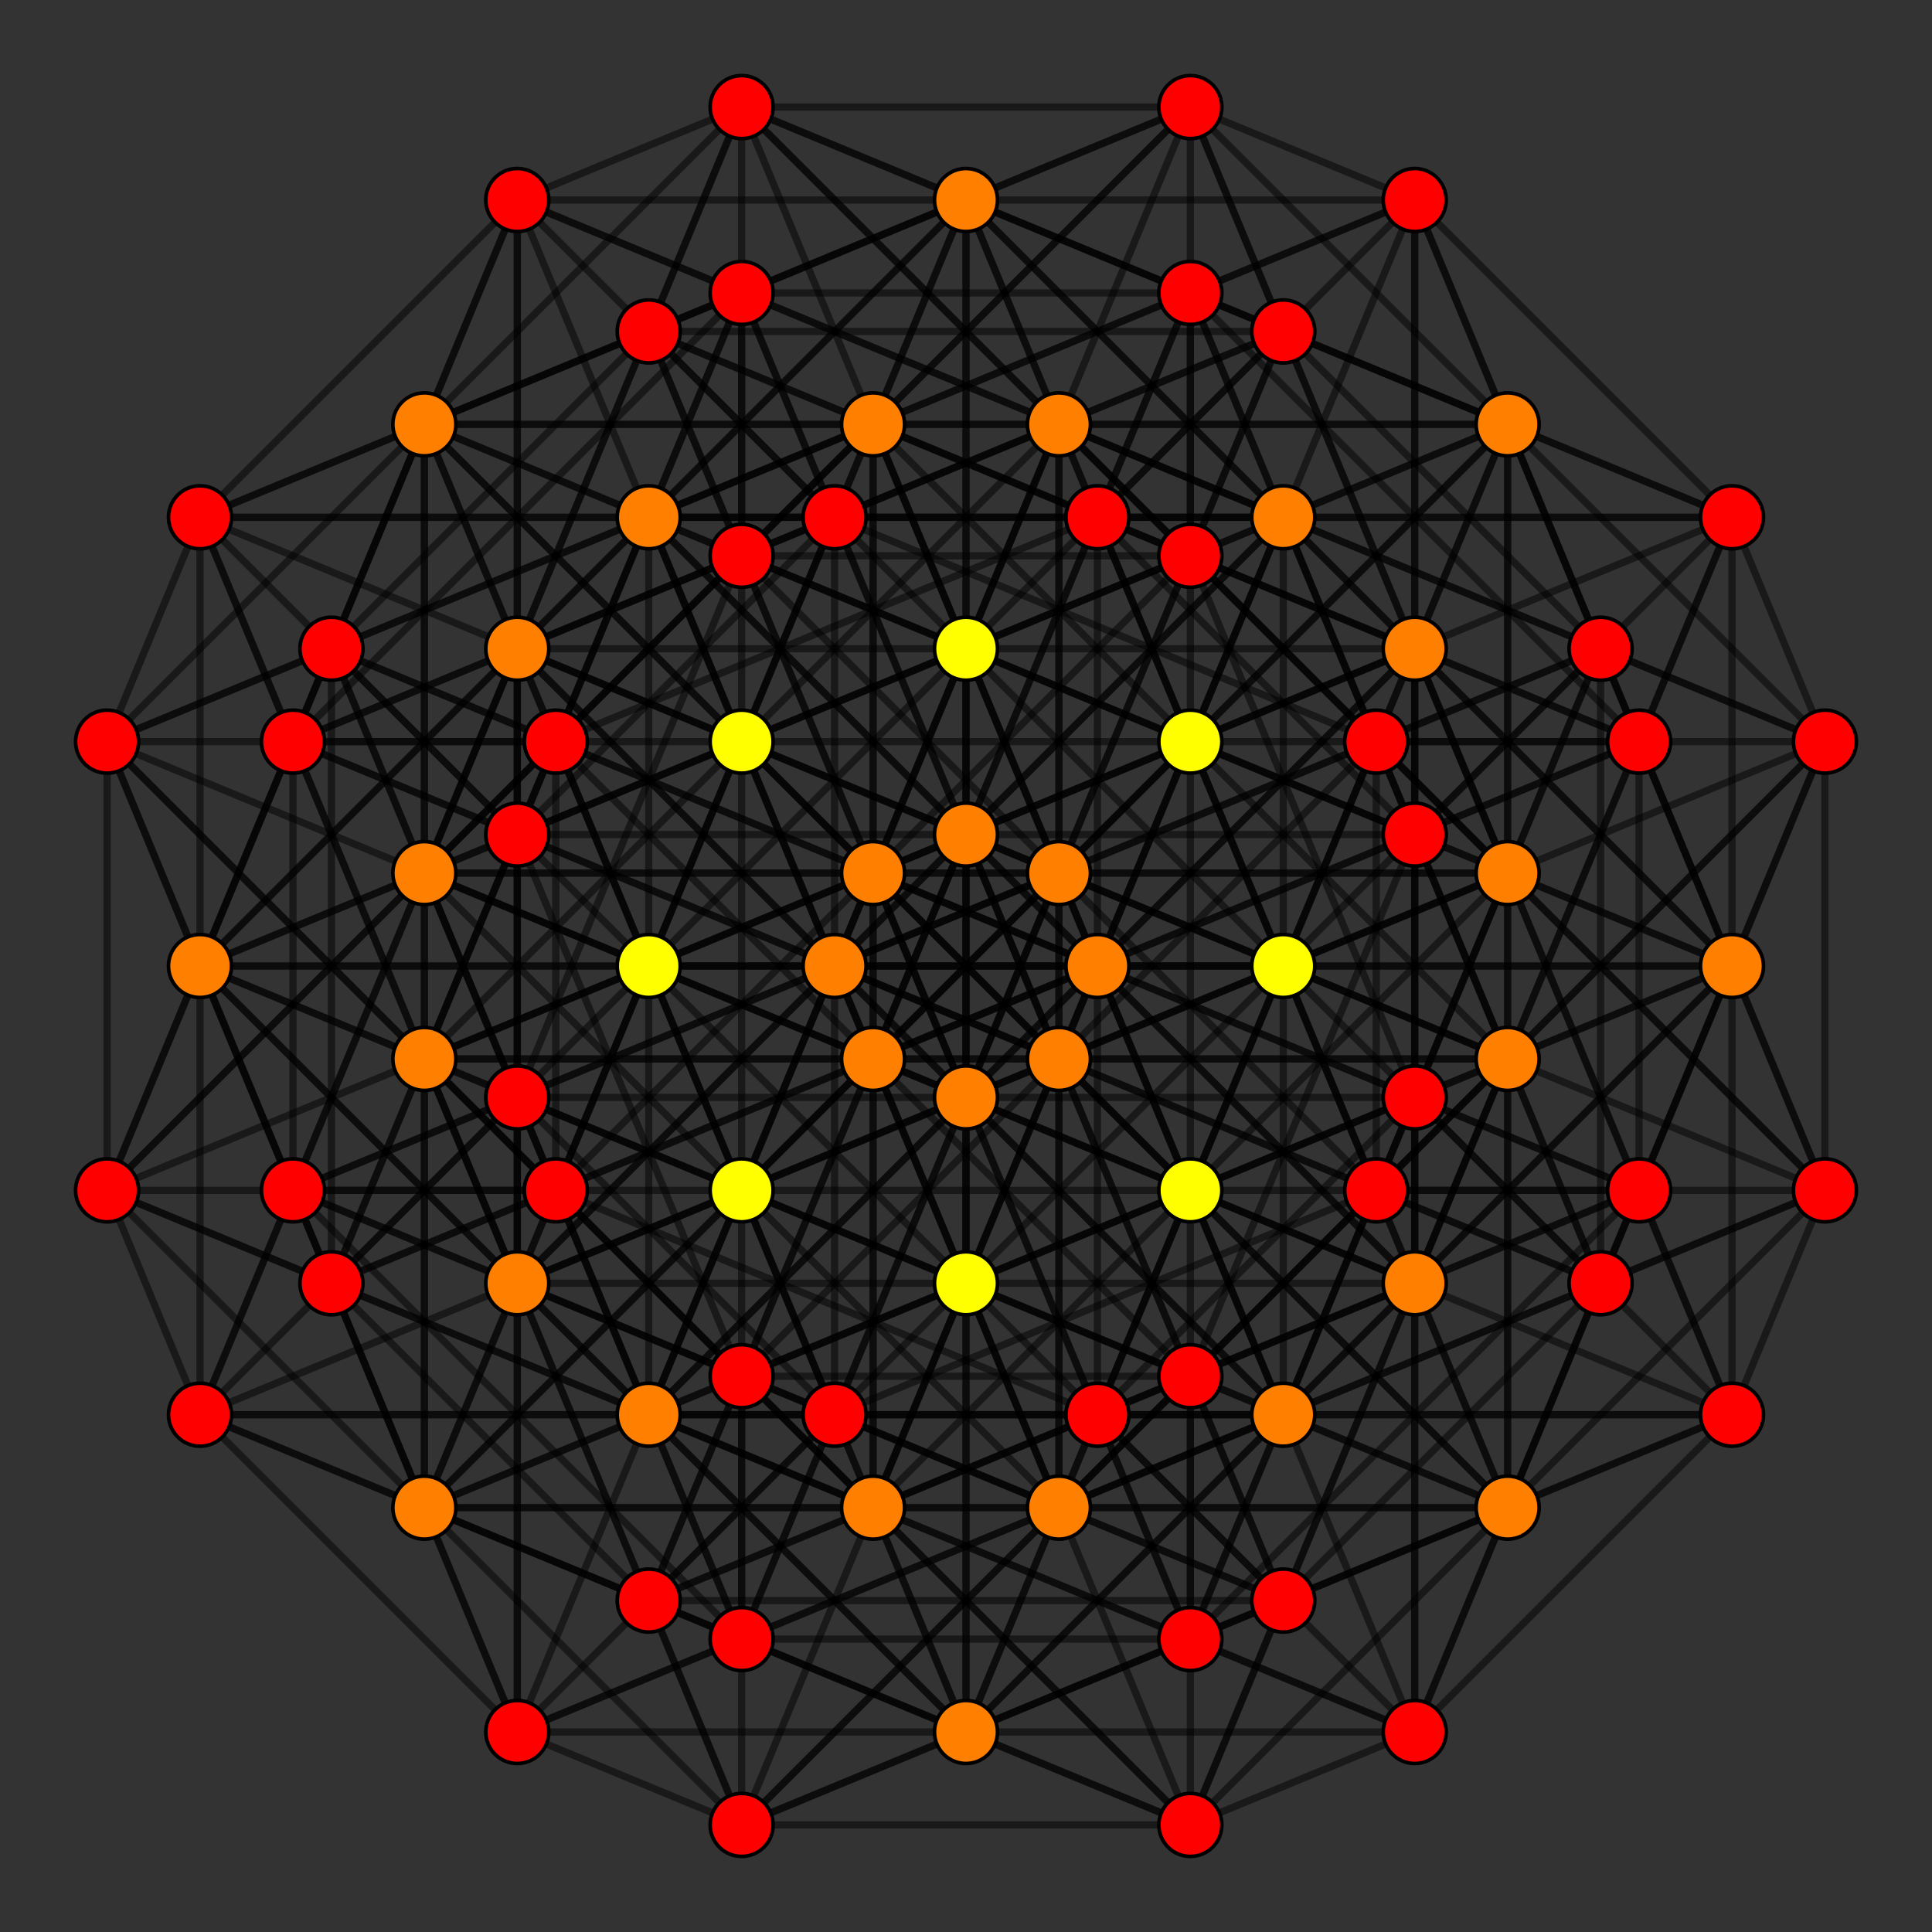 <?xml version="1.0" encoding="UTF-8" standalone="no"?>
<svg
xmlns="http://www.w3.org/2000/svg"
version="1.0"
width="1600" height="1600"
id="8-cube_t5_A7.svg">
<rect width="100%" height="100%" fill="#333333" stroke="none"/>
<g style="stroke:#000000;stroke-width:6.0;stroke-opacity:0.50;">
<line x1="1248.560" y1="1248.560" x2="1062.760" y2="1171.599"/>
<line x1="1248.560" y1="1248.560" x2="1434.360" y2="800.000"/>
<line x1="1248.560" y1="1248.560" x2="985.800" y2="985.800"/>
<line x1="1248.560" y1="1248.560" x2="1511.321" y2="985.800"/>
<line x1="1248.560" y1="1248.560" x2="1062.760" y2="800.000"/>
<line x1="1248.560" y1="1248.560" x2="1434.360" y2="1171.599"/>
<line x1="1248.560" y1="1248.560" x2="1248.560" y2="723.039"/>
<line x1="1248.560" y1="1248.560" x2="1248.560" y2="1248.560"/>
<line x1="1248.560" y1="1248.560" x2="876.961" y2="1248.560"/>
<line x1="1248.560" y1="1248.560" x2="1248.560" y2="876.961"/>
<line x1="1248.560" y1="1248.560" x2="800.000" y2="1062.760"/>
<line x1="1248.560" y1="1248.560" x2="1325.521" y2="1062.760"/>
<line x1="1248.560" y1="1248.560" x2="876.961" y2="876.961"/>
<line x1="1248.560" y1="1248.560" x2="1062.760" y2="1325.521"/>
<line x1="1248.560" y1="1248.560" x2="800.000" y2="1434.360"/>
<line x1="1248.560" y1="1248.560" x2="1171.599" y2="1062.760"/>
<line x1="1248.560" y1="1248.560" x2="723.039" y2="1248.560"/>
<line x1="1248.560" y1="1248.560" x2="1171.599" y2="1434.360"/>
<line x1="1248.560" y1="1248.560" x2="985.800" y2="1511.321"/>
<line x1="723.039" y1="1248.560" x2="537.240" y2="1171.599"/>
<line x1="723.039" y1="1248.560" x2="908.839" y2="800.000"/>
<line x1="723.039" y1="1248.560" x2="460.279" y2="985.800"/>
<line x1="723.039" y1="1248.560" x2="985.800" y2="985.800"/>
<line x1="723.039" y1="1248.560" x2="537.240" y2="800.000"/>
<line x1="723.039" y1="1248.560" x2="908.839" y2="1171.599"/>
<line x1="723.039" y1="1248.560" x2="723.039" y2="723.039"/>
<line x1="723.039" y1="1248.560" x2="723.039" y2="1248.560"/>
<line x1="723.039" y1="1248.560" x2="351.440" y2="1248.560"/>
<line x1="723.039" y1="1248.560" x2="723.039" y2="876.961"/>
<line x1="723.039" y1="1248.560" x2="274.479" y2="1062.760"/>
<line x1="723.039" y1="1248.560" x2="800.000" y2="1062.760"/>
<line x1="723.039" y1="1248.560" x2="351.440" y2="876.961"/>
<line x1="723.039" y1="1248.560" x2="537.240" y2="1325.521"/>
<line x1="723.039" y1="1248.560" x2="800.000" y2="1434.360"/>
<line x1="723.039" y1="1248.560" x2="1171.599" y2="1062.760"/>
<line x1="723.039" y1="1248.560" x2="1171.599" y2="1434.360"/>
<line x1="723.039" y1="1248.560" x2="985.800" y2="1511.321"/>
<line x1="876.961" y1="876.961" x2="691.161" y2="800.000"/>
<line x1="876.961" y1="876.961" x2="1062.760" y2="428.401"/>
<line x1="876.961" y1="876.961" x2="614.200" y2="614.200"/>
<line x1="876.961" y1="876.961" x2="1139.721" y2="614.200"/>
<line x1="876.961" y1="876.961" x2="691.161" y2="428.401"/>
<line x1="876.961" y1="876.961" x2="1062.760" y2="800.000"/>
<line x1="876.961" y1="876.961" x2="876.961" y2="351.440"/>
<line x1="876.961" y1="876.961" x2="876.961" y2="876.961"/>
<line x1="876.961" y1="876.961" x2="876.961" y2="1248.560"/>
<line x1="876.961" y1="876.961" x2="1248.560" y2="876.961"/>
<line x1="876.961" y1="876.961" x2="800.000" y2="1062.760"/>
<line x1="876.961" y1="876.961" x2="1325.521" y2="1062.760"/>
<line x1="876.961" y1="876.961" x2="1062.760" y2="1325.521"/>
<line x1="876.961" y1="876.961" x2="428.401" y2="1062.760"/>
<line x1="876.961" y1="876.961" x2="800.000" y2="691.161"/>
<line x1="876.961" y1="876.961" x2="351.440" y2="876.961"/>
<line x1="876.961" y1="876.961" x2="428.401" y2="691.161"/>
<line x1="876.961" y1="876.961" x2="614.200" y2="1139.721"/>
<line x1="351.440" y1="876.961" x2="165.640" y2="800.000"/>
<line x1="351.440" y1="876.961" x2="537.240" y2="428.401"/>
<line x1="351.440" y1="876.961" x2="88.679" y2="614.200"/>
<line x1="351.440" y1="876.961" x2="614.200" y2="614.200"/>
<line x1="351.440" y1="876.961" x2="165.640" y2="428.401"/>
<line x1="351.440" y1="876.961" x2="537.240" y2="800.000"/>
<line x1="351.440" y1="876.961" x2="351.440" y2="351.440"/>
<line x1="351.440" y1="876.961" x2="351.440" y2="876.961"/>
<line x1="351.440" y1="876.961" x2="351.440" y2="1248.560"/>
<line x1="351.440" y1="876.961" x2="723.039" y2="876.961"/>
<line x1="351.440" y1="876.961" x2="274.479" y2="1062.760"/>
<line x1="351.440" y1="876.961" x2="800.000" y2="1062.760"/>
<line x1="351.440" y1="876.961" x2="537.240" y2="1325.521"/>
<line x1="351.440" y1="876.961" x2="428.401" y2="1062.760"/>
<line x1="351.440" y1="876.961" x2="800.000" y2="691.161"/>
<line x1="351.440" y1="876.961" x2="428.401" y2="691.161"/>
<line x1="351.440" y1="876.961" x2="614.200" y2="1139.721"/>
<line x1="1248.560" y1="723.039" x2="1062.760" y2="1171.599"/>
<line x1="1248.560" y1="723.039" x2="1434.360" y2="800.000"/>
<line x1="1248.560" y1="723.039" x2="985.800" y2="985.800"/>
<line x1="1248.560" y1="723.039" x2="1511.321" y2="985.800"/>
<line x1="1248.560" y1="723.039" x2="1062.760" y2="800.000"/>
<line x1="1248.560" y1="723.039" x2="1434.360" y2="1171.599"/>
<line x1="1248.560" y1="723.039" x2="1248.560" y2="723.039"/>
<line x1="1248.560" y1="723.039" x2="876.961" y2="723.039"/>
<line x1="1248.560" y1="723.039" x2="1248.560" y2="351.440"/>
<line x1="1248.560" y1="723.039" x2="800.000" y2="537.240"/>
<line x1="1248.560" y1="723.039" x2="1325.521" y2="537.240"/>
<line x1="1248.560" y1="723.039" x2="876.961" y2="351.440"/>
<line x1="1248.560" y1="723.039" x2="1062.760" y2="274.479"/>
<line x1="1248.560" y1="723.039" x2="800.000" y2="908.839"/>
<line x1="1248.560" y1="723.039" x2="1171.599" y2="537.240"/>
<line x1="1248.560" y1="723.039" x2="723.039" y2="723.039"/>
<line x1="1248.560" y1="723.039" x2="1171.599" y2="908.839"/>
<line x1="1248.560" y1="723.039" x2="985.800" y2="460.279"/>
<line x1="723.039" y1="723.039" x2="537.240" y2="1171.599"/>
<line x1="723.039" y1="723.039" x2="908.839" y2="800.000"/>
<line x1="723.039" y1="723.039" x2="460.279" y2="985.800"/>
<line x1="723.039" y1="723.039" x2="985.800" y2="985.800"/>
<line x1="723.039" y1="723.039" x2="537.240" y2="800.000"/>
<line x1="723.039" y1="723.039" x2="908.839" y2="1171.599"/>
<line x1="723.039" y1="723.039" x2="723.039" y2="723.039"/>
<line x1="723.039" y1="723.039" x2="351.440" y2="723.039"/>
<line x1="723.039" y1="723.039" x2="723.039" y2="351.440"/>
<line x1="723.039" y1="723.039" x2="274.479" y2="537.240"/>
<line x1="723.039" y1="723.039" x2="800.000" y2="537.240"/>
<line x1="723.039" y1="723.039" x2="351.440" y2="351.440"/>
<line x1="723.039" y1="723.039" x2="537.240" y2="274.479"/>
<line x1="723.039" y1="723.039" x2="800.000" y2="908.839"/>
<line x1="723.039" y1="723.039" x2="1171.599" y2="537.240"/>
<line x1="723.039" y1="723.039" x2="1171.599" y2="908.839"/>
<line x1="723.039" y1="723.039" x2="985.800" y2="460.279"/>
<line x1="876.961" y1="351.440" x2="691.161" y2="800.000"/>
<line x1="876.961" y1="351.440" x2="1062.760" y2="428.401"/>
<line x1="876.961" y1="351.440" x2="614.200" y2="614.200"/>
<line x1="876.961" y1="351.440" x2="1139.721" y2="614.200"/>
<line x1="876.961" y1="351.440" x2="691.161" y2="428.401"/>
<line x1="876.961" y1="351.440" x2="1062.760" y2="800.000"/>
<line x1="876.961" y1="351.440" x2="876.961" y2="351.440"/>
<line x1="876.961" y1="351.440" x2="876.961" y2="723.039"/>
<line x1="876.961" y1="351.440" x2="1248.560" y2="351.440"/>
<line x1="876.961" y1="351.440" x2="800.000" y2="537.240"/>
<line x1="876.961" y1="351.440" x2="1325.521" y2="537.240"/>
<line x1="876.961" y1="351.440" x2="1062.760" y2="274.479"/>
<line x1="876.961" y1="351.440" x2="428.401" y2="537.240"/>
<line x1="876.961" y1="351.440" x2="800.000" y2="165.640"/>
<line x1="876.961" y1="351.440" x2="351.440" y2="351.440"/>
<line x1="876.961" y1="351.440" x2="428.401" y2="165.640"/>
<line x1="876.961" y1="351.440" x2="614.200" y2="88.679"/>
<line x1="351.440" y1="351.440" x2="165.640" y2="800.000"/>
<line x1="351.440" y1="351.440" x2="537.240" y2="428.401"/>
<line x1="351.440" y1="351.440" x2="88.679" y2="614.200"/>
<line x1="351.440" y1="351.440" x2="614.200" y2="614.200"/>
<line x1="351.440" y1="351.440" x2="165.640" y2="428.401"/>
<line x1="351.440" y1="351.440" x2="537.240" y2="800.000"/>
<line x1="351.440" y1="351.440" x2="351.440" y2="351.440"/>
<line x1="351.440" y1="351.440" x2="351.440" y2="723.039"/>
<line x1="351.440" y1="351.440" x2="723.039" y2="351.440"/>
<line x1="351.440" y1="351.440" x2="274.479" y2="537.240"/>
<line x1="351.440" y1="351.440" x2="800.000" y2="537.240"/>
<line x1="351.440" y1="351.440" x2="537.240" y2="274.479"/>
<line x1="351.440" y1="351.440" x2="428.401" y2="537.240"/>
<line x1="351.440" y1="351.440" x2="800.000" y2="165.640"/>
<line x1="351.440" y1="351.440" x2="428.401" y2="165.640"/>
<line x1="351.440" y1="351.440" x2="614.200" y2="88.679"/>
<line x1="1062.760" y1="1171.599" x2="985.800" y2="985.800"/>
<line x1="1062.760" y1="1171.599" x2="1511.321" y2="985.800"/>
<line x1="1062.760" y1="1171.599" x2="1062.760" y2="800.000"/>
<line x1="1062.760" y1="1171.599" x2="1434.360" y2="1171.599"/>
<line x1="1062.760" y1="1171.599" x2="1434.360" y2="800.000"/>
<line x1="1062.760" y1="1171.599" x2="1062.760" y2="1171.599"/>
<line x1="1062.760" y1="1171.599" x2="876.961" y2="1248.560"/>
<line x1="1062.760" y1="1171.599" x2="876.961" y2="723.039"/>
<line x1="1062.760" y1="1171.599" x2="614.200" y2="985.800"/>
<line x1="1062.760" y1="1171.599" x2="1139.721" y2="985.800"/>
<line x1="1062.760" y1="1171.599" x2="691.161" y2="800.000"/>
<line x1="1062.760" y1="1171.599" x2="691.161" y2="1171.599"/>
<line x1="1062.760" y1="1171.599" x2="800.000" y2="1434.360"/>
<line x1="1062.760" y1="1171.599" x2="800.000" y2="908.839"/>
<line x1="1062.760" y1="1171.599" x2="537.240" y2="1171.599"/>
<line x1="1062.760" y1="1171.599" x2="985.800" y2="1357.399"/>
<line x1="1062.760" y1="1171.599" x2="614.200" y2="1357.399"/>
<line x1="537.240" y1="1171.599" x2="460.279" y2="985.800"/>
<line x1="537.240" y1="1171.599" x2="985.800" y2="985.800"/>
<line x1="537.240" y1="1171.599" x2="537.240" y2="800.000"/>
<line x1="537.240" y1="1171.599" x2="908.839" y2="1171.599"/>
<line x1="537.240" y1="1171.599" x2="908.839" y2="800.000"/>
<line x1="537.240" y1="1171.599" x2="537.240" y2="1171.599"/>
<line x1="537.240" y1="1171.599" x2="351.440" y2="1248.560"/>
<line x1="537.240" y1="1171.599" x2="351.440" y2="723.039"/>
<line x1="537.240" y1="1171.599" x2="88.679" y2="985.800"/>
<line x1="537.240" y1="1171.599" x2="614.200" y2="985.800"/>
<line x1="537.240" y1="1171.599" x2="165.640" y2="800.000"/>
<line x1="537.240" y1="1171.599" x2="165.640" y2="1171.599"/>
<line x1="537.240" y1="1171.599" x2="800.000" y2="1434.360"/>
<line x1="537.240" y1="1171.599" x2="800.000" y2="908.839"/>
<line x1="537.240" y1="1171.599" x2="985.800" y2="1357.399"/>
<line x1="537.240" y1="1171.599" x2="614.200" y2="1357.399"/>
<line x1="691.161" y1="800.000" x2="614.200" y2="614.200"/>
<line x1="691.161" y1="800.000" x2="1139.721" y2="614.200"/>
<line x1="691.161" y1="800.000" x2="691.161" y2="428.401"/>
<line x1="691.161" y1="800.000" x2="1062.760" y2="800.000"/>
<line x1="691.161" y1="800.000" x2="1062.760" y2="428.401"/>
<line x1="691.161" y1="800.000" x2="691.161" y2="800.000"/>
<line x1="691.161" y1="800.000" x2="876.961" y2="1248.560"/>
<line x1="691.161" y1="800.000" x2="876.961" y2="723.039"/>
<line x1="691.161" y1="800.000" x2="614.200" y2="985.800"/>
<line x1="691.161" y1="800.000" x2="1139.721" y2="985.800"/>
<line x1="691.161" y1="800.000" x2="691.161" y2="1171.599"/>
<line x1="691.161" y1="800.000" x2="428.401" y2="1062.760"/>
<line x1="691.161" y1="800.000" x2="428.401" y2="537.240"/>
<line x1="691.161" y1="800.000" x2="165.640" y2="800.000"/>
<line x1="691.161" y1="800.000" x2="242.601" y2="614.200"/>
<line x1="691.161" y1="800.000" x2="242.601" y2="985.800"/>
<line x1="165.640" y1="800.000" x2="88.679" y2="614.200"/>
<line x1="165.640" y1="800.000" x2="614.200" y2="614.200"/>
<line x1="165.640" y1="800.000" x2="165.640" y2="428.401"/>
<line x1="165.640" y1="800.000" x2="537.240" y2="800.000"/>
<line x1="165.640" y1="800.000" x2="537.240" y2="428.401"/>
<line x1="165.640" y1="800.000" x2="165.640" y2="800.000"/>
<line x1="165.640" y1="800.000" x2="351.440" y2="1248.560"/>
<line x1="165.640" y1="800.000" x2="351.440" y2="723.039"/>
<line x1="165.640" y1="800.000" x2="88.679" y2="985.800"/>
<line x1="165.640" y1="800.000" x2="614.200" y2="985.800"/>
<line x1="165.640" y1="800.000" x2="165.640" y2="1171.599"/>
<line x1="165.640" y1="800.000" x2="428.401" y2="1062.760"/>
<line x1="165.640" y1="800.000" x2="428.401" y2="537.240"/>
<line x1="165.640" y1="800.000" x2="242.601" y2="614.200"/>
<line x1="165.640" y1="800.000" x2="242.601" y2="985.800"/>
<line x1="1434.360" y1="800.000" x2="985.800" y2="985.800"/>
<line x1="1434.360" y1="800.000" x2="1511.321" y2="985.800"/>
<line x1="1434.360" y1="800.000" x2="1062.760" y2="800.000"/>
<line x1="1434.360" y1="800.000" x2="1434.360" y2="1171.599"/>
<line x1="1434.360" y1="800.000" x2="1434.360" y2="800.000"/>
<line x1="1434.360" y1="800.000" x2="1248.560" y2="876.961"/>
<line x1="1434.360" y1="800.000" x2="1248.560" y2="351.440"/>
<line x1="1434.360" y1="800.000" x2="985.800" y2="614.200"/>
<line x1="1434.360" y1="800.000" x2="1511.321" y2="614.200"/>
<line x1="1434.360" y1="800.000" x2="1062.760" y2="428.401"/>
<line x1="1434.360" y1="800.000" x2="1434.360" y2="428.401"/>
<line x1="1434.360" y1="800.000" x2="1171.599" y2="1062.760"/>
<line x1="1434.360" y1="800.000" x2="1171.599" y2="537.240"/>
<line x1="1434.360" y1="800.000" x2="908.839" y2="800.000"/>
<line x1="1434.360" y1="800.000" x2="1357.399" y2="985.800"/>
<line x1="1434.360" y1="800.000" x2="1357.399" y2="614.200"/>
<line x1="908.839" y1="800.000" x2="460.279" y2="985.800"/>
<line x1="908.839" y1="800.000" x2="985.800" y2="985.800"/>
<line x1="908.839" y1="800.000" x2="537.240" y2="800.000"/>
<line x1="908.839" y1="800.000" x2="908.839" y2="1171.599"/>
<line x1="908.839" y1="800.000" x2="908.839" y2="800.000"/>
<line x1="908.839" y1="800.000" x2="723.039" y2="876.961"/>
<line x1="908.839" y1="800.000" x2="723.039" y2="351.440"/>
<line x1="908.839" y1="800.000" x2="460.279" y2="614.200"/>
<line x1="908.839" y1="800.000" x2="985.800" y2="614.200"/>
<line x1="908.839" y1="800.000" x2="537.240" y2="428.401"/>
<line x1="908.839" y1="800.000" x2="908.839" y2="428.401"/>
<line x1="908.839" y1="800.000" x2="1171.599" y2="1062.760"/>
<line x1="908.839" y1="800.000" x2="1171.599" y2="537.240"/>
<line x1="908.839" y1="800.000" x2="1357.399" y2="985.800"/>
<line x1="908.839" y1="800.000" x2="1357.399" y2="614.200"/>
<line x1="1062.760" y1="428.401" x2="614.200" y2="614.200"/>
<line x1="1062.760" y1="428.401" x2="1139.721" y2="614.200"/>
<line x1="1062.760" y1="428.401" x2="691.161" y2="428.401"/>
<line x1="1062.760" y1="428.401" x2="1062.760" y2="800.000"/>
<line x1="1062.760" y1="428.401" x2="1062.760" y2="428.401"/>
<line x1="1062.760" y1="428.401" x2="1248.560" y2="876.961"/>
<line x1="1062.760" y1="428.401" x2="1248.560" y2="351.440"/>
<line x1="1062.760" y1="428.401" x2="985.800" y2="614.200"/>
<line x1="1062.760" y1="428.401" x2="1511.321" y2="614.200"/>
<line x1="1062.760" y1="428.401" x2="1434.360" y2="428.401"/>
<line x1="1062.760" y1="428.401" x2="800.000" y2="691.161"/>
<line x1="1062.760" y1="428.401" x2="800.000" y2="165.640"/>
<line x1="1062.760" y1="428.401" x2="537.240" y2="428.401"/>
<line x1="1062.760" y1="428.401" x2="614.200" y2="242.601"/>
<line x1="1062.760" y1="428.401" x2="985.800" y2="242.601"/>
<line x1="537.240" y1="428.401" x2="88.679" y2="614.200"/>
<line x1="537.240" y1="428.401" x2="614.200" y2="614.200"/>
<line x1="537.240" y1="428.401" x2="165.640" y2="428.401"/>
<line x1="537.240" y1="428.401" x2="537.240" y2="800.000"/>
<line x1="537.240" y1="428.401" x2="537.240" y2="428.401"/>
<line x1="537.240" y1="428.401" x2="723.039" y2="876.961"/>
<line x1="537.240" y1="428.401" x2="723.039" y2="351.440"/>
<line x1="537.240" y1="428.401" x2="460.279" y2="614.200"/>
<line x1="537.240" y1="428.401" x2="985.800" y2="614.200"/>
<line x1="537.240" y1="428.401" x2="908.839" y2="428.401"/>
<line x1="537.240" y1="428.401" x2="800.000" y2="691.161"/>
<line x1="537.240" y1="428.401" x2="800.000" y2="165.640"/>
<line x1="537.240" y1="428.401" x2="614.200" y2="242.601"/>
<line x1="537.240" y1="428.401" x2="985.800" y2="242.601"/>
<line x1="985.800" y1="985.800" x2="1062.760" y2="800.000"/>
<line x1="985.800" y1="985.800" x2="1434.360" y2="1171.599"/>
<line x1="985.800" y1="985.800" x2="800.000" y2="1062.760"/>
<line x1="985.800" y1="985.800" x2="800.000" y2="537.240"/>
<line x1="985.800" y1="985.800" x2="614.200" y2="985.800"/>
<line x1="985.800" y1="985.800" x2="985.800" y2="614.200"/>
<line x1="985.800" y1="985.800" x2="614.200" y2="614.200"/>
<line x1="985.800" y1="985.800" x2="985.800" y2="985.800"/>
<line x1="985.800" y1="985.800" x2="537.240" y2="800.000"/>
<line x1="985.800" y1="985.800" x2="908.839" y2="1171.599"/>
<line x1="460.279" y1="985.800" x2="537.240" y2="800.000"/>
<line x1="460.279" y1="985.800" x2="908.839" y2="1171.599"/>
<line x1="460.279" y1="985.800" x2="274.479" y2="1062.760"/>
<line x1="460.279" y1="985.800" x2="274.479" y2="537.240"/>
<line x1="460.279" y1="985.800" x2="88.679" y2="985.800"/>
<line x1="460.279" y1="985.800" x2="460.279" y2="614.200"/>
<line x1="460.279" y1="985.800" x2="88.679" y2="614.200"/>
<line x1="460.279" y1="985.800" x2="460.279" y2="985.800"/>
<line x1="614.200" y1="614.200" x2="691.161" y2="428.401"/>
<line x1="614.200" y1="614.200" x2="1062.760" y2="800.000"/>
<line x1="614.200" y1="614.200" x2="800.000" y2="1062.760"/>
<line x1="614.200" y1="614.200" x2="800.000" y2="537.240"/>
<line x1="614.200" y1="614.200" x2="614.200" y2="985.800"/>
<line x1="614.200" y1="614.200" x2="985.800" y2="614.200"/>
<line x1="614.200" y1="614.200" x2="614.200" y2="614.200"/>
<line x1="614.200" y1="614.200" x2="165.640" y2="428.401"/>
<line x1="614.200" y1="614.200" x2="537.240" y2="800.000"/>
<line x1="88.679" y1="614.200" x2="165.640" y2="428.401"/>
<line x1="88.679" y1="614.200" x2="537.240" y2="800.000"/>
<line x1="88.679" y1="614.200" x2="274.479" y2="1062.760"/>
<line x1="88.679" y1="614.200" x2="274.479" y2="537.240"/>
<line x1="88.679" y1="614.200" x2="88.679" y2="985.800"/>
<line x1="88.679" y1="614.200" x2="460.279" y2="614.200"/>
<line x1="88.679" y1="614.200" x2="88.679" y2="614.200"/>
<line x1="1511.321" y1="985.800" x2="1062.760" y2="800.000"/>
<line x1="1511.321" y1="985.800" x2="1434.360" y2="1171.599"/>
<line x1="1511.321" y1="985.800" x2="1325.521" y2="1062.760"/>
<line x1="1511.321" y1="985.800" x2="1325.521" y2="537.240"/>
<line x1="1511.321" y1="985.800" x2="1139.721" y2="985.800"/>
<line x1="1511.321" y1="985.800" x2="1511.321" y2="614.200"/>
<line x1="1511.321" y1="985.800" x2="1139.721" y2="614.200"/>
<line x1="1511.321" y1="985.800" x2="1511.321" y2="985.800"/>
<line x1="1139.721" y1="614.200" x2="691.161" y2="428.401"/>
<line x1="1139.721" y1="614.200" x2="1062.760" y2="800.000"/>
<line x1="1139.721" y1="614.200" x2="1325.521" y2="1062.760"/>
<line x1="1139.721" y1="614.200" x2="1325.521" y2="537.240"/>
<line x1="1139.721" y1="614.200" x2="1139.721" y2="985.800"/>
<line x1="1139.721" y1="614.200" x2="1511.321" y2="614.200"/>
<line x1="1139.721" y1="614.200" x2="1139.721" y2="614.200"/>
<line x1="1062.760" y1="800.000" x2="800.000" y2="1062.760"/>
<line x1="1062.760" y1="800.000" x2="800.000" y2="537.240"/>
<line x1="1062.760" y1="800.000" x2="614.200" y2="985.800"/>
<line x1="1062.760" y1="800.000" x2="985.800" y2="614.200"/>
<line x1="1062.760" y1="800.000" x2="537.240" y2="800.000"/>
<line x1="1062.760" y1="800.000" x2="1062.760" y2="800.000"/>
<line x1="537.240" y1="800.000" x2="800.000" y2="1062.760"/>
<line x1="537.240" y1="800.000" x2="800.000" y2="537.240"/>
<line x1="537.240" y1="800.000" x2="614.200" y2="985.800"/>
<line x1="537.240" y1="800.000" x2="985.800" y2="614.200"/>
<line x1="537.240" y1="800.000" x2="537.240" y2="800.000"/>
<line x1="691.161" y1="428.401" x2="428.401" y2="691.161"/>
<line x1="691.161" y1="428.401" x2="428.401" y2="165.640"/>
<line x1="691.161" y1="428.401" x2="242.601" y2="614.200"/>
<line x1="691.161" y1="428.401" x2="614.200" y2="242.601"/>
<line x1="691.161" y1="428.401" x2="165.640" y2="428.401"/>
<line x1="691.161" y1="428.401" x2="691.161" y2="428.401"/>
<line x1="165.640" y1="428.401" x2="428.401" y2="691.161"/>
<line x1="165.640" y1="428.401" x2="428.401" y2="165.640"/>
<line x1="165.640" y1="428.401" x2="242.601" y2="614.200"/>
<line x1="165.640" y1="428.401" x2="614.200" y2="242.601"/>
<line x1="165.640" y1="428.401" x2="165.640" y2="428.401"/>
<line x1="1434.360" y1="1171.599" x2="1171.599" y2="1434.360"/>
<line x1="1434.360" y1="1171.599" x2="1171.599" y2="908.839"/>
<line x1="1434.360" y1="1171.599" x2="985.800" y2="1357.399"/>
<line x1="1434.360" y1="1171.599" x2="1357.399" y2="985.800"/>
<line x1="1434.360" y1="1171.599" x2="908.839" y2="1171.599"/>
<line x1="1434.360" y1="1171.599" x2="1434.360" y2="1171.599"/>
<line x1="908.839" y1="1171.599" x2="1171.599" y2="1434.360"/>
<line x1="908.839" y1="1171.599" x2="1171.599" y2="908.839"/>
<line x1="908.839" y1="1171.599" x2="985.800" y2="1357.399"/>
<line x1="908.839" y1="1171.599" x2="1357.399" y2="985.800"/>
<line x1="908.839" y1="1171.599" x2="908.839" y2="1171.599"/>
<line x1="876.961" y1="1248.560" x2="800.000" y2="1062.760"/>
<line x1="876.961" y1="1248.560" x2="1325.521" y2="1062.760"/>
<line x1="876.961" y1="1248.560" x2="1062.760" y2="800.000"/>
<line x1="876.961" y1="1248.560" x2="1062.760" y2="1325.521"/>
<line x1="876.961" y1="1248.560" x2="1248.560" y2="876.961"/>
<line x1="876.961" y1="1248.560" x2="876.961" y2="1248.560"/>
<line x1="876.961" y1="1248.560" x2="614.200" y2="985.800"/>
<line x1="876.961" y1="1248.560" x2="1139.721" y2="985.800"/>
<line x1="876.961" y1="1248.560" x2="876.961" y2="723.039"/>
<line x1="876.961" y1="1248.560" x2="691.161" y2="1171.599"/>
<line x1="876.961" y1="1248.560" x2="800.000" y2="1434.360"/>
<line x1="876.961" y1="1248.560" x2="428.401" y2="1062.760"/>
<line x1="876.961" y1="1248.560" x2="351.440" y2="1248.560"/>
<line x1="876.961" y1="1248.560" x2="614.200" y2="1511.321"/>
<line x1="876.961" y1="1248.560" x2="428.401" y2="1434.360"/>
<line x1="351.440" y1="1248.560" x2="274.479" y2="1062.760"/>
<line x1="351.440" y1="1248.560" x2="800.000" y2="1062.760"/>
<line x1="351.440" y1="1248.560" x2="537.240" y2="800.000"/>
<line x1="351.440" y1="1248.560" x2="537.240" y2="1325.521"/>
<line x1="351.440" y1="1248.560" x2="723.039" y2="876.961"/>
<line x1="351.440" y1="1248.560" x2="351.440" y2="1248.560"/>
<line x1="351.440" y1="1248.560" x2="88.679" y2="985.800"/>
<line x1="351.440" y1="1248.560" x2="614.200" y2="985.800"/>
<line x1="351.440" y1="1248.560" x2="351.440" y2="723.039"/>
<line x1="351.440" y1="1248.560" x2="165.640" y2="1171.599"/>
<line x1="351.440" y1="1248.560" x2="800.000" y2="1434.360"/>
<line x1="351.440" y1="1248.560" x2="428.401" y2="1062.760"/>
<line x1="351.440" y1="1248.560" x2="614.200" y2="1511.321"/>
<line x1="351.440" y1="1248.560" x2="428.401" y2="1434.360"/>
<line x1="876.961" y1="723.039" x2="800.000" y2="537.240"/>
<line x1="876.961" y1="723.039" x2="1325.521" y2="537.240"/>
<line x1="876.961" y1="723.039" x2="1062.760" y2="274.479"/>
<line x1="876.961" y1="723.039" x2="1062.760" y2="800.000"/>
<line x1="876.961" y1="723.039" x2="1248.560" y2="351.440"/>
<line x1="876.961" y1="723.039" x2="876.961" y2="723.039"/>
<line x1="876.961" y1="723.039" x2="614.200" y2="985.800"/>
<line x1="876.961" y1="723.039" x2="1139.721" y2="985.800"/>
<line x1="876.961" y1="723.039" x2="691.161" y2="1171.599"/>
<line x1="876.961" y1="723.039" x2="800.000" y2="908.839"/>
<line x1="876.961" y1="723.039" x2="428.401" y2="537.240"/>
<line x1="876.961" y1="723.039" x2="351.440" y2="723.039"/>
<line x1="876.961" y1="723.039" x2="614.200" y2="460.279"/>
<line x1="876.961" y1="723.039" x2="428.401" y2="908.839"/>
<line x1="351.440" y1="723.039" x2="274.479" y2="537.240"/>
<line x1="351.440" y1="723.039" x2="800.000" y2="537.240"/>
<line x1="351.440" y1="723.039" x2="537.240" y2="274.479"/>
<line x1="351.440" y1="723.039" x2="537.240" y2="800.000"/>
<line x1="351.440" y1="723.039" x2="723.039" y2="351.440"/>
<line x1="351.440" y1="723.039" x2="351.440" y2="723.039"/>
<line x1="351.440" y1="723.039" x2="88.679" y2="985.800"/>
<line x1="351.440" y1="723.039" x2="614.200" y2="985.800"/>
<line x1="351.440" y1="723.039" x2="165.640" y2="1171.599"/>
<line x1="351.440" y1="723.039" x2="800.000" y2="908.839"/>
<line x1="351.440" y1="723.039" x2="428.401" y2="537.240"/>
<line x1="351.440" y1="723.039" x2="614.200" y2="460.279"/>
<line x1="351.440" y1="723.039" x2="428.401" y2="908.839"/>
<line x1="1248.560" y1="876.961" x2="800.000" y2="1062.760"/>
<line x1="1248.560" y1="876.961" x2="1325.521" y2="1062.760"/>
<line x1="1248.560" y1="876.961" x2="1062.760" y2="800.000"/>
<line x1="1248.560" y1="876.961" x2="1062.760" y2="1325.521"/>
<line x1="1248.560" y1="876.961" x2="1248.560" y2="876.961"/>
<line x1="1248.560" y1="876.961" x2="985.800" y2="614.200"/>
<line x1="1248.560" y1="876.961" x2="1511.321" y2="614.200"/>
<line x1="1248.560" y1="876.961" x2="1248.560" y2="351.440"/>
<line x1="1248.560" y1="876.961" x2="1434.360" y2="428.401"/>
<line x1="1248.560" y1="876.961" x2="1171.599" y2="1062.760"/>
<line x1="1248.560" y1="876.961" x2="800.000" y2="691.161"/>
<line x1="1248.560" y1="876.961" x2="723.039" y2="876.961"/>
<line x1="1248.560" y1="876.961" x2="985.800" y2="1139.721"/>
<line x1="1248.560" y1="876.961" x2="1171.599" y2="691.161"/>
<line x1="723.039" y1="876.961" x2="274.479" y2="1062.760"/>
<line x1="723.039" y1="876.961" x2="800.000" y2="1062.760"/>
<line x1="723.039" y1="876.961" x2="537.240" y2="800.000"/>
<line x1="723.039" y1="876.961" x2="537.240" y2="1325.521"/>
<line x1="723.039" y1="876.961" x2="723.039" y2="876.961"/>
<line x1="723.039" y1="876.961" x2="460.279" y2="614.200"/>
<line x1="723.039" y1="876.961" x2="985.800" y2="614.200"/>
<line x1="723.039" y1="876.961" x2="723.039" y2="351.440"/>
<line x1="723.039" y1="876.961" x2="908.839" y2="428.401"/>
<line x1="723.039" y1="876.961" x2="1171.599" y2="1062.760"/>
<line x1="723.039" y1="876.961" x2="800.000" y2="691.161"/>
<line x1="723.039" y1="876.961" x2="985.800" y2="1139.721"/>
<line x1="723.039" y1="876.961" x2="1171.599" y2="691.161"/>
<line x1="1248.560" y1="351.440" x2="800.000" y2="537.240"/>
<line x1="1248.560" y1="351.440" x2="1325.521" y2="537.240"/>
<line x1="1248.560" y1="351.440" x2="1062.760" y2="274.479"/>
<line x1="1248.560" y1="351.440" x2="1062.760" y2="800.000"/>
<line x1="1248.560" y1="351.440" x2="1248.560" y2="351.440"/>
<line x1="1248.560" y1="351.440" x2="985.800" y2="614.200"/>
<line x1="1248.560" y1="351.440" x2="1511.321" y2="614.200"/>
<line x1="1248.560" y1="351.440" x2="1434.360" y2="428.401"/>
<line x1="1248.560" y1="351.440" x2="1171.599" y2="537.240"/>
<line x1="1248.560" y1="351.440" x2="800.000" y2="165.640"/>
<line x1="1248.560" y1="351.440" x2="723.039" y2="351.440"/>
<line x1="1248.560" y1="351.440" x2="985.800" y2="88.679"/>
<line x1="1248.560" y1="351.440" x2="1171.599" y2="165.640"/>
<line x1="723.039" y1="351.440" x2="274.479" y2="537.240"/>
<line x1="723.039" y1="351.440" x2="800.000" y2="537.240"/>
<line x1="723.039" y1="351.440" x2="537.240" y2="274.479"/>
<line x1="723.039" y1="351.440" x2="537.240" y2="800.000"/>
<line x1="723.039" y1="351.440" x2="723.039" y2="351.440"/>
<line x1="723.039" y1="351.440" x2="460.279" y2="614.200"/>
<line x1="723.039" y1="351.440" x2="985.800" y2="614.200"/>
<line x1="723.039" y1="351.440" x2="908.839" y2="428.401"/>
<line x1="723.039" y1="351.440" x2="1171.599" y2="537.240"/>
<line x1="723.039" y1="351.440" x2="800.000" y2="165.640"/>
<line x1="723.039" y1="351.440" x2="985.800" y2="88.679"/>
<line x1="723.039" y1="351.440" x2="1171.599" y2="165.640"/>
<line x1="800.000" y1="1062.760" x2="1062.760" y2="1325.521"/>
<line x1="800.000" y1="1062.760" x2="614.200" y2="985.800"/>
<line x1="800.000" y1="1062.760" x2="985.800" y2="614.200"/>
<line x1="800.000" y1="1062.760" x2="800.000" y2="537.240"/>
<line x1="800.000" y1="1062.760" x2="800.000" y2="1062.760"/>
<line x1="800.000" y1="1062.760" x2="537.240" y2="1325.521"/>
<line x1="274.479" y1="1062.760" x2="537.240" y2="800.000"/>
<line x1="274.479" y1="1062.760" x2="537.240" y2="1325.521"/>
<line x1="274.479" y1="1062.760" x2="88.679" y2="985.800"/>
<line x1="274.479" y1="1062.760" x2="460.279" y2="614.200"/>
<line x1="274.479" y1="1062.760" x2="274.479" y2="537.240"/>
<line x1="274.479" y1="1062.760" x2="274.479" y2="1062.760"/>
<line x1="800.000" y1="537.240" x2="1062.760" y2="274.479"/>
<line x1="800.000" y1="537.240" x2="614.200" y2="985.800"/>
<line x1="800.000" y1="537.240" x2="985.800" y2="614.200"/>
<line x1="800.000" y1="537.240" x2="800.000" y2="537.240"/>
<line x1="800.000" y1="537.240" x2="537.240" y2="274.479"/>
<line x1="274.479" y1="537.240" x2="537.240" y2="274.479"/>
<line x1="274.479" y1="537.240" x2="537.240" y2="800.000"/>
<line x1="274.479" y1="537.240" x2="88.679" y2="985.800"/>
<line x1="274.479" y1="537.240" x2="460.279" y2="614.200"/>
<line x1="274.479" y1="537.240" x2="274.479" y2="537.240"/>
<line x1="1325.521" y1="1062.760" x2="1062.760" y2="800.000"/>
<line x1="1325.521" y1="1062.760" x2="1062.760" y2="1325.521"/>
<line x1="1325.521" y1="1062.760" x2="1139.721" y2="985.800"/>
<line x1="1325.521" y1="1062.760" x2="1511.321" y2="614.200"/>
<line x1="1325.521" y1="1062.760" x2="1325.521" y2="537.240"/>
<line x1="1325.521" y1="1062.760" x2="1325.521" y2="1062.760"/>
<line x1="1325.521" y1="537.240" x2="1062.760" y2="274.479"/>
<line x1="1325.521" y1="537.240" x2="1062.760" y2="800.000"/>
<line x1="1325.521" y1="537.240" x2="1139.721" y2="985.800"/>
<line x1="1325.521" y1="537.240" x2="1511.321" y2="614.200"/>
<line x1="1325.521" y1="537.240" x2="1325.521" y2="537.240"/>
<line x1="1062.760" y1="274.479" x2="985.800" y2="460.279"/>
<line x1="1062.760" y1="274.479" x2="614.200" y2="88.679"/>
<line x1="1062.760" y1="274.479" x2="614.200" y2="460.279"/>
<line x1="1062.760" y1="274.479" x2="985.800" y2="88.679"/>
<line x1="1062.760" y1="274.479" x2="537.240" y2="274.479"/>
<line x1="1062.760" y1="274.479" x2="1062.760" y2="274.479"/>
<line x1="537.240" y1="274.479" x2="985.800" y2="460.279"/>
<line x1="537.240" y1="274.479" x2="614.200" y2="88.679"/>
<line x1="537.240" y1="274.479" x2="614.200" y2="460.279"/>
<line x1="537.240" y1="274.479" x2="985.800" y2="88.679"/>
<line x1="537.240" y1="274.479" x2="537.240" y2="274.479"/>
<line x1="1062.760" y1="1325.521" x2="985.800" y2="1511.321"/>
<line x1="1062.760" y1="1325.521" x2="614.200" y2="1139.721"/>
<line x1="1062.760" y1="1325.521" x2="614.200" y2="1511.321"/>
<line x1="1062.760" y1="1325.521" x2="985.800" y2="1139.721"/>
<line x1="1062.760" y1="1325.521" x2="537.240" y2="1325.521"/>
<line x1="1062.760" y1="1325.521" x2="1062.760" y2="1325.521"/>
<line x1="537.240" y1="1325.521" x2="985.800" y2="1511.321"/>
<line x1="537.240" y1="1325.521" x2="614.200" y2="1139.721"/>
<line x1="537.240" y1="1325.521" x2="614.200" y2="1511.321"/>
<line x1="537.240" y1="1325.521" x2="985.800" y2="1139.721"/>
<line x1="537.240" y1="1325.521" x2="537.240" y2="1325.521"/>
<line x1="614.200" y1="985.800" x2="691.161" y2="1171.599"/>
<line x1="614.200" y1="985.800" x2="985.800" y2="614.200"/>
<line x1="614.200" y1="985.800" x2="614.200" y2="985.800"/>
<line x1="614.200" y1="985.800" x2="165.640" y2="1171.599"/>
<line x1="88.679" y1="985.800" x2="537.240" y2="800.000"/>
<line x1="88.679" y1="985.800" x2="165.640" y2="1171.599"/>
<line x1="88.679" y1="985.800" x2="460.279" y2="614.200"/>
<line x1="88.679" y1="985.800" x2="88.679" y2="985.800"/>
<line x1="985.800" y1="614.200" x2="1434.360" y2="428.401"/>
<line x1="985.800" y1="614.200" x2="985.800" y2="614.200"/>
<line x1="985.800" y1="614.200" x2="908.839" y2="428.401"/>
<line x1="460.279" y1="614.200" x2="908.839" y2="428.401"/>
<line x1="460.279" y1="614.200" x2="537.240" y2="800.000"/>
<line x1="460.279" y1="614.200" x2="460.279" y2="614.200"/>
<line x1="1139.721" y1="985.800" x2="1062.760" y2="800.000"/>
<line x1="1139.721" y1="985.800" x2="691.161" y2="1171.599"/>
<line x1="1139.721" y1="985.800" x2="1511.321" y2="614.200"/>
<line x1="1139.721" y1="985.800" x2="1139.721" y2="985.800"/>
<line x1="1511.321" y1="614.200" x2="1434.360" y2="428.401"/>
<line x1="1511.321" y1="614.200" x2="1062.760" y2="800.000"/>
<line x1="1511.321" y1="614.200" x2="1511.321" y2="614.200"/>
<line x1="1434.360" y1="428.401" x2="1357.399" y2="614.200"/>
<line x1="1434.360" y1="428.401" x2="985.800" y2="242.601"/>
<line x1="1434.360" y1="428.401" x2="1171.599" y2="691.161"/>
<line x1="1434.360" y1="428.401" x2="1171.599" y2="165.640"/>
<line x1="1434.360" y1="428.401" x2="908.839" y2="428.401"/>
<line x1="1434.360" y1="428.401" x2="1434.360" y2="428.401"/>
<line x1="908.839" y1="428.401" x2="1357.399" y2="614.200"/>
<line x1="908.839" y1="428.401" x2="985.800" y2="242.601"/>
<line x1="908.839" y1="428.401" x2="1171.599" y2="691.161"/>
<line x1="908.839" y1="428.401" x2="1171.599" y2="165.640"/>
<line x1="908.839" y1="428.401" x2="908.839" y2="428.401"/>
<line x1="691.161" y1="1171.599" x2="614.200" y2="1357.399"/>
<line x1="691.161" y1="1171.599" x2="242.601" y2="985.800"/>
<line x1="691.161" y1="1171.599" x2="428.401" y2="1434.360"/>
<line x1="691.161" y1="1171.599" x2="428.401" y2="908.839"/>
<line x1="691.161" y1="1171.599" x2="165.640" y2="1171.599"/>
<line x1="691.161" y1="1171.599" x2="691.161" y2="1171.599"/>
<line x1="165.640" y1="1171.599" x2="614.200" y2="1357.399"/>
<line x1="165.640" y1="1171.599" x2="242.601" y2="985.800"/>
<line x1="165.640" y1="1171.599" x2="428.401" y2="1434.360"/>
<line x1="165.640" y1="1171.599" x2="428.401" y2="908.839"/>
<line x1="165.640" y1="1171.599" x2="165.640" y2="1171.599"/>
<line x1="800.000" y1="1434.360" x2="800.000" y2="1062.760"/>
<line x1="800.000" y1="1434.360" x2="1171.599" y2="1434.360"/>
<line x1="800.000" y1="1434.360" x2="985.800" y2="985.800"/>
<line x1="800.000" y1="1434.360" x2="985.800" y2="1511.321"/>
<line x1="800.000" y1="1434.360" x2="1171.599" y2="1062.760"/>
<line x1="800.000" y1="1434.360" x2="800.000" y2="1434.360"/>
<line x1="800.000" y1="1434.360" x2="614.200" y2="985.800"/>
<line x1="800.000" y1="1434.360" x2="985.800" y2="1357.399"/>
<line x1="800.000" y1="1434.360" x2="800.000" y2="908.839"/>
<line x1="800.000" y1="1434.360" x2="614.200" y2="1357.399"/>
<line x1="800.000" y1="1434.360" x2="428.401" y2="1062.760"/>
<line x1="800.000" y1="1434.360" x2="614.200" y2="1511.321"/>
<line x1="800.000" y1="1434.360" x2="428.401" y2="1434.360"/>
<line x1="428.401" y1="1062.760" x2="428.401" y2="691.161"/>
<line x1="428.401" y1="1062.760" x2="800.000" y2="1062.760"/>
<line x1="428.401" y1="1062.760" x2="614.200" y2="614.200"/>
<line x1="428.401" y1="1062.760" x2="614.200" y2="1139.721"/>
<line x1="428.401" y1="1062.760" x2="800.000" y2="691.161"/>
<line x1="428.401" y1="1062.760" x2="428.401" y2="1062.760"/>
<line x1="428.401" y1="1062.760" x2="242.601" y2="614.200"/>
<line x1="428.401" y1="1062.760" x2="614.200" y2="985.800"/>
<line x1="428.401" y1="1062.760" x2="428.401" y2="537.240"/>
<line x1="428.401" y1="1062.760" x2="242.601" y2="985.800"/>
<line x1="428.401" y1="1062.760" x2="614.200" y2="1511.321"/>
<line x1="428.401" y1="1062.760" x2="428.401" y2="1434.360"/>
<line x1="800.000" y1="908.839" x2="800.000" y2="537.240"/>
<line x1="800.000" y1="908.839" x2="1171.599" y2="908.839"/>
<line x1="800.000" y1="908.839" x2="985.800" y2="460.279"/>
<line x1="800.000" y1="908.839" x2="985.800" y2="985.800"/>
<line x1="800.000" y1="908.839" x2="1171.599" y2="537.240"/>
<line x1="800.000" y1="908.839" x2="800.000" y2="908.839"/>
<line x1="800.000" y1="908.839" x2="614.200" y2="985.800"/>
<line x1="800.000" y1="908.839" x2="985.800" y2="1357.399"/>
<line x1="800.000" y1="908.839" x2="614.200" y2="1357.399"/>
<line x1="800.000" y1="908.839" x2="428.401" y2="537.240"/>
<line x1="800.000" y1="908.839" x2="614.200" y2="460.279"/>
<line x1="800.000" y1="908.839" x2="428.401" y2="908.839"/>
<line x1="428.401" y1="537.240" x2="428.401" y2="165.640"/>
<line x1="428.401" y1="537.240" x2="800.000" y2="537.240"/>
<line x1="428.401" y1="537.240" x2="614.200" y2="88.679"/>
<line x1="428.401" y1="537.240" x2="614.200" y2="614.200"/>
<line x1="428.401" y1="537.240" x2="800.000" y2="165.640"/>
<line x1="428.401" y1="537.240" x2="428.401" y2="537.240"/>
<line x1="428.401" y1="537.240" x2="242.601" y2="614.200"/>
<line x1="428.401" y1="537.240" x2="614.200" y2="985.800"/>
<line x1="428.401" y1="537.240" x2="242.601" y2="985.800"/>
<line x1="428.401" y1="537.240" x2="614.200" y2="460.279"/>
<line x1="428.401" y1="537.240" x2="428.401" y2="908.839"/>
<line x1="1171.599" y1="1062.760" x2="800.000" y2="1062.760"/>
<line x1="1171.599" y1="1062.760" x2="1171.599" y2="1434.360"/>
<line x1="1171.599" y1="1062.760" x2="985.800" y2="985.800"/>
<line x1="1171.599" y1="1062.760" x2="985.800" y2="1511.321"/>
<line x1="1171.599" y1="1062.760" x2="1171.599" y2="1062.760"/>
<line x1="1171.599" y1="1062.760" x2="985.800" y2="614.200"/>
<line x1="1171.599" y1="1062.760" x2="1357.399" y2="985.800"/>
<line x1="1171.599" y1="1062.760" x2="1171.599" y2="537.240"/>
<line x1="1171.599" y1="1062.760" x2="1357.399" y2="614.200"/>
<line x1="1171.599" y1="1062.760" x2="800.000" y2="691.161"/>
<line x1="1171.599" y1="1062.760" x2="985.800" y2="1139.721"/>
<line x1="1171.599" y1="1062.760" x2="1171.599" y2="691.161"/>
<line x1="800.000" y1="691.161" x2="428.401" y2="691.161"/>
<line x1="800.000" y1="691.161" x2="800.000" y2="1062.760"/>
<line x1="800.000" y1="691.161" x2="614.200" y2="614.200"/>
<line x1="800.000" y1="691.161" x2="614.200" y2="1139.721"/>
<line x1="800.000" y1="691.161" x2="800.000" y2="691.161"/>
<line x1="800.000" y1="691.161" x2="614.200" y2="242.601"/>
<line x1="800.000" y1="691.161" x2="985.800" y2="614.200"/>
<line x1="800.000" y1="691.161" x2="800.000" y2="165.640"/>
<line x1="800.000" y1="691.161" x2="985.800" y2="242.601"/>
<line x1="800.000" y1="691.161" x2="985.800" y2="1139.721"/>
<line x1="800.000" y1="691.161" x2="1171.599" y2="691.161"/>
<line x1="1171.599" y1="537.240" x2="800.000" y2="537.240"/>
<line x1="1171.599" y1="537.240" x2="1171.599" y2="908.839"/>
<line x1="1171.599" y1="537.240" x2="985.800" y2="460.279"/>
<line x1="1171.599" y1="537.240" x2="985.800" y2="985.800"/>
<line x1="1171.599" y1="537.240" x2="1171.599" y2="537.240"/>
<line x1="1171.599" y1="537.240" x2="985.800" y2="614.200"/>
<line x1="1171.599" y1="537.240" x2="1357.399" y2="985.800"/>
<line x1="1171.599" y1="537.240" x2="1357.399" y2="614.200"/>
<line x1="1171.599" y1="537.240" x2="800.000" y2="165.640"/>
<line x1="1171.599" y1="537.240" x2="985.800" y2="88.679"/>
<line x1="1171.599" y1="537.240" x2="1171.599" y2="165.640"/>
<line x1="800.000" y1="165.640" x2="428.401" y2="165.640"/>
<line x1="800.000" y1="165.640" x2="800.000" y2="537.240"/>
<line x1="800.000" y1="165.640" x2="614.200" y2="88.679"/>
<line x1="800.000" y1="165.640" x2="614.200" y2="614.200"/>
<line x1="800.000" y1="165.640" x2="800.000" y2="165.640"/>
<line x1="800.000" y1="165.640" x2="614.200" y2="242.601"/>
<line x1="800.000" y1="165.640" x2="985.800" y2="614.200"/>
<line x1="800.000" y1="165.640" x2="985.800" y2="242.601"/>
<line x1="800.000" y1="165.640" x2="985.800" y2="88.679"/>
<line x1="800.000" y1="165.640" x2="1171.599" y2="165.640"/>
<line x1="800.000" y1="1062.760" x2="985.800" y2="1511.321"/>
<line x1="800.000" y1="1062.760" x2="614.200" y2="1139.721"/>
<line x1="428.401" y1="691.161" x2="614.200" y2="614.200"/>
<line x1="428.401" y1="691.161" x2="614.200" y2="1139.721"/>
<line x1="428.401" y1="691.161" x2="242.601" y2="614.200"/>
<line x1="428.401" y1="691.161" x2="614.200" y2="242.601"/>
<line x1="428.401" y1="691.161" x2="428.401" y2="165.640"/>
<line x1="428.401" y1="691.161" x2="428.401" y2="691.161"/>
<line x1="800.000" y1="537.240" x2="985.800" y2="460.279"/>
<line x1="800.000" y1="537.240" x2="614.200" y2="88.679"/>
<line x1="428.401" y1="165.640" x2="614.200" y2="88.679"/>
<line x1="428.401" y1="165.640" x2="614.200" y2="614.200"/>
<line x1="428.401" y1="165.640" x2="242.601" y2="614.200"/>
<line x1="428.401" y1="165.640" x2="614.200" y2="242.601"/>
<line x1="428.401" y1="165.640" x2="428.401" y2="165.640"/>
<line x1="1171.599" y1="1434.360" x2="985.800" y2="985.800"/>
<line x1="1171.599" y1="1434.360" x2="985.800" y2="1511.321"/>
<line x1="1171.599" y1="1434.360" x2="985.800" y2="1357.399"/>
<line x1="1171.599" y1="1434.360" x2="1357.399" y2="985.800"/>
<line x1="1171.599" y1="1434.360" x2="1171.599" y2="908.839"/>
<line x1="1171.599" y1="1434.360" x2="1171.599" y2="1434.360"/>
<line x1="1171.599" y1="908.839" x2="985.800" y2="460.279"/>
<line x1="1171.599" y1="908.839" x2="985.800" y2="985.800"/>
<line x1="1171.599" y1="908.839" x2="985.800" y2="1357.399"/>
<line x1="1171.599" y1="908.839" x2="1357.399" y2="985.800"/>
<line x1="1171.599" y1="908.839" x2="1171.599" y2="908.839"/>
<line x1="985.800" y1="460.279" x2="614.200" y2="460.279"/>
<line x1="985.800" y1="460.279" x2="985.800" y2="88.679"/>
<line x1="985.800" y1="460.279" x2="614.200" y2="88.679"/>
<line x1="985.800" y1="460.279" x2="985.800" y2="460.279"/>
<line x1="614.200" y1="88.679" x2="614.200" y2="460.279"/>
<line x1="614.200" y1="88.679" x2="985.800" y2="88.679"/>
<line x1="614.200" y1="88.679" x2="614.200" y2="88.679"/>
<line x1="985.800" y1="1511.321" x2="614.200" y2="1511.321"/>
<line x1="985.800" y1="1511.321" x2="985.800" y2="1139.721"/>
<line x1="985.800" y1="1511.321" x2="614.200" y2="1139.721"/>
<line x1="985.800" y1="1511.321" x2="985.800" y2="1511.321"/>
<line x1="614.200" y1="1139.721" x2="614.200" y2="1511.321"/>
<line x1="614.200" y1="1139.721" x2="985.800" y2="1139.721"/>
<line x1="614.200" y1="1139.721" x2="614.200" y2="1139.721"/>
<line x1="614.200" y1="985.800" x2="614.200" y2="1357.399"/>
<line x1="614.200" y1="985.800" x2="242.601" y2="985.800"/>
<line x1="242.601" y1="614.200" x2="614.200" y2="614.200"/>
<line x1="242.601" y1="614.200" x2="242.601" y2="985.800"/>
<line x1="242.601" y1="614.200" x2="614.200" y2="242.601"/>
<line x1="242.601" y1="614.200" x2="242.601" y2="614.200"/>
<line x1="985.800" y1="614.200" x2="1357.399" y2="614.200"/>
<line x1="985.800" y1="614.200" x2="985.800" y2="242.601"/>
<line x1="614.200" y1="242.601" x2="985.800" y2="242.601"/>
<line x1="614.200" y1="242.601" x2="614.200" y2="614.200"/>
<line x1="614.200" y1="242.601" x2="614.200" y2="242.601"/>
<line x1="985.800" y1="1357.399" x2="985.800" y2="985.800"/>
<line x1="985.800" y1="1357.399" x2="614.200" y2="1357.399"/>
<line x1="985.800" y1="1357.399" x2="1357.399" y2="985.800"/>
<line x1="985.800" y1="1357.399" x2="985.800" y2="1357.399"/>
<line x1="1357.399" y1="985.800" x2="1357.399" y2="614.200"/>
<line x1="1357.399" y1="985.800" x2="985.800" y2="985.800"/>
<line x1="1357.399" y1="985.800" x2="1357.399" y2="985.800"/>
<line x1="1357.399" y1="614.200" x2="1171.599" y2="691.161"/>
<line x1="1357.399" y1="614.200" x2="1171.599" y2="165.640"/>
<line x1="1357.399" y1="614.200" x2="985.800" y2="242.601"/>
<line x1="1357.399" y1="614.200" x2="1357.399" y2="614.200"/>
<line x1="985.800" y1="242.601" x2="1171.599" y2="691.161"/>
<line x1="985.800" y1="242.601" x2="1171.599" y2="165.640"/>
<line x1="985.800" y1="242.601" x2="985.800" y2="242.601"/>
<line x1="614.200" y1="1357.399" x2="428.401" y2="1434.360"/>
<line x1="614.200" y1="1357.399" x2="428.401" y2="908.839"/>
<line x1="614.200" y1="1357.399" x2="242.601" y2="985.800"/>
<line x1="614.200" y1="1357.399" x2="614.200" y2="1357.399"/>
<line x1="242.601" y1="985.800" x2="428.401" y2="1434.360"/>
<line x1="242.601" y1="985.800" x2="428.401" y2="908.839"/>
<line x1="242.601" y1="985.800" x2="242.601" y2="985.800"/>
<line x1="614.200" y1="985.800" x2="428.401" y2="1434.360"/>
<line x1="614.200" y1="985.800" x2="428.401" y2="908.839"/>
<line x1="614.200" y1="460.279" x2="800.000" y2="537.240"/>
<line x1="614.200" y1="460.279" x2="428.401" y2="908.839"/>
<line x1="614.200" y1="460.279" x2="985.800" y2="88.679"/>
<line x1="614.200" y1="460.279" x2="614.200" y2="460.279"/>
<line x1="985.800" y1="614.200" x2="1171.599" y2="691.161"/>
<line x1="985.800" y1="614.200" x2="1171.599" y2="165.640"/>
<line x1="985.800" y1="88.679" x2="1171.599" y2="165.640"/>
<line x1="985.800" y1="88.679" x2="800.000" y2="537.240"/>
<line x1="985.800" y1="88.679" x2="985.800" y2="88.679"/>
<line x1="614.200" y1="1511.321" x2="800.000" y2="1062.760"/>
<line x1="614.200" y1="1511.321" x2="428.401" y2="1434.360"/>
<line x1="614.200" y1="1511.321" x2="985.800" y2="1139.721"/>
<line x1="614.200" y1="1511.321" x2="614.200" y2="1511.321"/>
<line x1="985.800" y1="1139.721" x2="1171.599" y2="691.161"/>
<line x1="985.800" y1="1139.721" x2="800.000" y2="1062.760"/>
<line x1="985.800" y1="1139.721" x2="985.800" y2="1139.721"/>
<line x1="1171.599" y1="691.161" x2="1171.599" y2="165.640"/>
<line x1="1171.599" y1="691.161" x2="1171.599" y2="691.161"/>
<line x1="1171.599" y1="165.640" x2="1171.599" y2="165.640"/>
<line x1="428.401" y1="1434.360" x2="428.401" y2="908.839"/>
<line x1="428.401" y1="1434.360" x2="428.401" y2="1434.360"/>
<line x1="428.401" y1="908.839" x2="428.401" y2="908.839"/>
</g>
<g style="stroke:#000000;stroke-width:3.0;fill:#ff0000">
<circle cx="460.279" cy="985.800" r="26.1"/>
<circle cx="88.679" cy="614.200" r="26.1"/>
<circle cx="1511.321" cy="985.800" r="26.1"/>
<circle cx="1139.721" cy="614.200" r="26.1"/>
<circle cx="691.161" cy="428.401" r="26.1"/>
<circle cx="165.640" cy="428.401" r="26.1"/>
<circle cx="1434.360" cy="1171.599" r="26.1"/>
<circle cx="908.839" cy="1171.599" r="26.1"/>
<circle cx="274.479" cy="1062.760" r="26.1"/>
<circle cx="274.479" cy="537.240" r="26.1"/>
<circle cx="1325.521" cy="1062.760" r="26.1"/>
<circle cx="1325.521" cy="537.240" r="26.1"/>
<circle cx="1062.760" cy="274.479" r="26.1"/>
<circle cx="537.240" cy="274.479" r="26.1"/>
<circle cx="1062.760" cy="1325.521" r="26.1"/>
<circle cx="537.240" cy="1325.521" r="26.1"/>
<circle cx="88.679" cy="985.800" r="26.1"/>
<circle cx="460.279" cy="614.200" r="26.1"/>
<circle cx="1139.721" cy="985.800" r="26.1"/>
<circle cx="1511.321" cy="614.200" r="26.1"/>
<circle cx="1434.360" cy="428.401" r="26.1"/>
<circle cx="908.839" cy="428.401" r="26.1"/>
<circle cx="691.161" cy="1171.599" r="26.1"/>
<circle cx="165.640" cy="1171.599" r="26.1"/>
<circle cx="428.401" cy="691.161" r="26.1"/>
<circle cx="428.401" cy="165.640" r="26.1"/>
<circle cx="1171.599" cy="1434.360" r="26.1"/>
<circle cx="1171.599" cy="908.839" r="26.1"/>
<circle cx="985.800" cy="460.279" r="26.1"/>
<circle cx="614.200" cy="88.679" r="26.1"/>
<circle cx="985.800" cy="1511.321" r="26.1"/>
<circle cx="614.200" cy="1139.721" r="26.1"/>
<circle cx="242.601" cy="614.200" r="26.1"/>
<circle cx="614.200" cy="242.601" r="26.1"/>
<circle cx="985.800" cy="1357.399" r="26.1"/>
<circle cx="1357.399" cy="985.800" r="26.1"/>
<circle cx="1357.399" cy="614.200" r="26.1"/>
<circle cx="985.800" cy="242.601" r="26.1"/>
<circle cx="614.200" cy="1357.399" r="26.1"/>
<circle cx="242.601" cy="985.800" r="26.1"/>
<circle cx="614.200" cy="460.279" r="26.1"/>
<circle cx="985.800" cy="88.679" r="26.1"/>
<circle cx="614.200" cy="1511.321" r="26.1"/>
<circle cx="985.800" cy="1139.721" r="26.1"/>
<circle cx="1171.599" cy="691.161" r="26.1"/>
<circle cx="1171.599" cy="165.640" r="26.1"/>
<circle cx="428.401" cy="1434.360" r="26.1"/>
<circle cx="428.401" cy="908.839" r="26.1"/>
</g>
<g style="stroke:#000000;stroke-width:3.0;fill:#ff7f00">
<circle cx="1248.560" cy="1248.560" r="26.1"/>
<circle cx="723.039" cy="1248.560" r="26.1"/>
<circle cx="876.961" cy="876.961" r="26.1"/>
<circle cx="351.440" cy="876.961" r="26.1"/>
<circle cx="1248.560" cy="723.039" r="26.1"/>
<circle cx="723.039" cy="723.039" r="26.1"/>
<circle cx="876.961" cy="351.440" r="26.1"/>
<circle cx="351.440" cy="351.440" r="26.1"/>
<circle cx="1062.760" cy="1171.599" r="26.1"/>
<circle cx="537.240" cy="1171.599" r="26.1"/>
<circle cx="691.161" cy="800.000" r="26.1"/>
<circle cx="165.640" cy="800.000" r="26.1"/>
<circle cx="1434.360" cy="800.000" r="26.1"/>
<circle cx="908.839" cy="800.000" r="26.1"/>
<circle cx="1062.760" cy="428.401" r="26.1"/>
<circle cx="537.240" cy="428.401" r="26.1"/>
<circle cx="876.961" cy="1248.560" r="26.1"/>
<circle cx="351.440" cy="1248.560" r="26.1"/>
<circle cx="876.961" cy="723.039" r="26.1"/>
<circle cx="351.440" cy="723.039" r="26.1"/>
<circle cx="1248.560" cy="876.961" r="26.1"/>
<circle cx="723.039" cy="876.961" r="26.1"/>
<circle cx="1248.560" cy="351.440" r="26.1"/>
<circle cx="723.039" cy="351.440" r="26.1"/>
<circle cx="800.000" cy="1434.360" r="26.1"/>
<circle cx="428.401" cy="1062.760" r="26.1"/>
<circle cx="800.000" cy="908.839" r="26.1"/>
<circle cx="428.401" cy="537.240" r="26.1"/>
<circle cx="1171.599" cy="1062.760" r="26.1"/>
<circle cx="800.000" cy="691.161" r="26.1"/>
<circle cx="1171.599" cy="537.240" r="26.1"/>
<circle cx="800.000" cy="165.640" r="26.1"/>
</g>
<g style="stroke:#000000;stroke-width:3.0;fill:#ffff00">
<circle cx="985.800" cy="985.800" r="26.1"/>
<circle cx="614.200" cy="614.200" r="26.1"/>
<circle cx="1062.760" cy="800.000" r="26.1"/>
<circle cx="537.240" cy="800.000" r="26.1"/>
<circle cx="800.000" cy="1062.760" r="26.1"/>
<circle cx="800.000" cy="537.240" r="26.1"/>
<circle cx="614.200" cy="985.800" r="26.1"/>
<circle cx="985.800" cy="614.200" r="26.1"/>
</g>
</svg>
